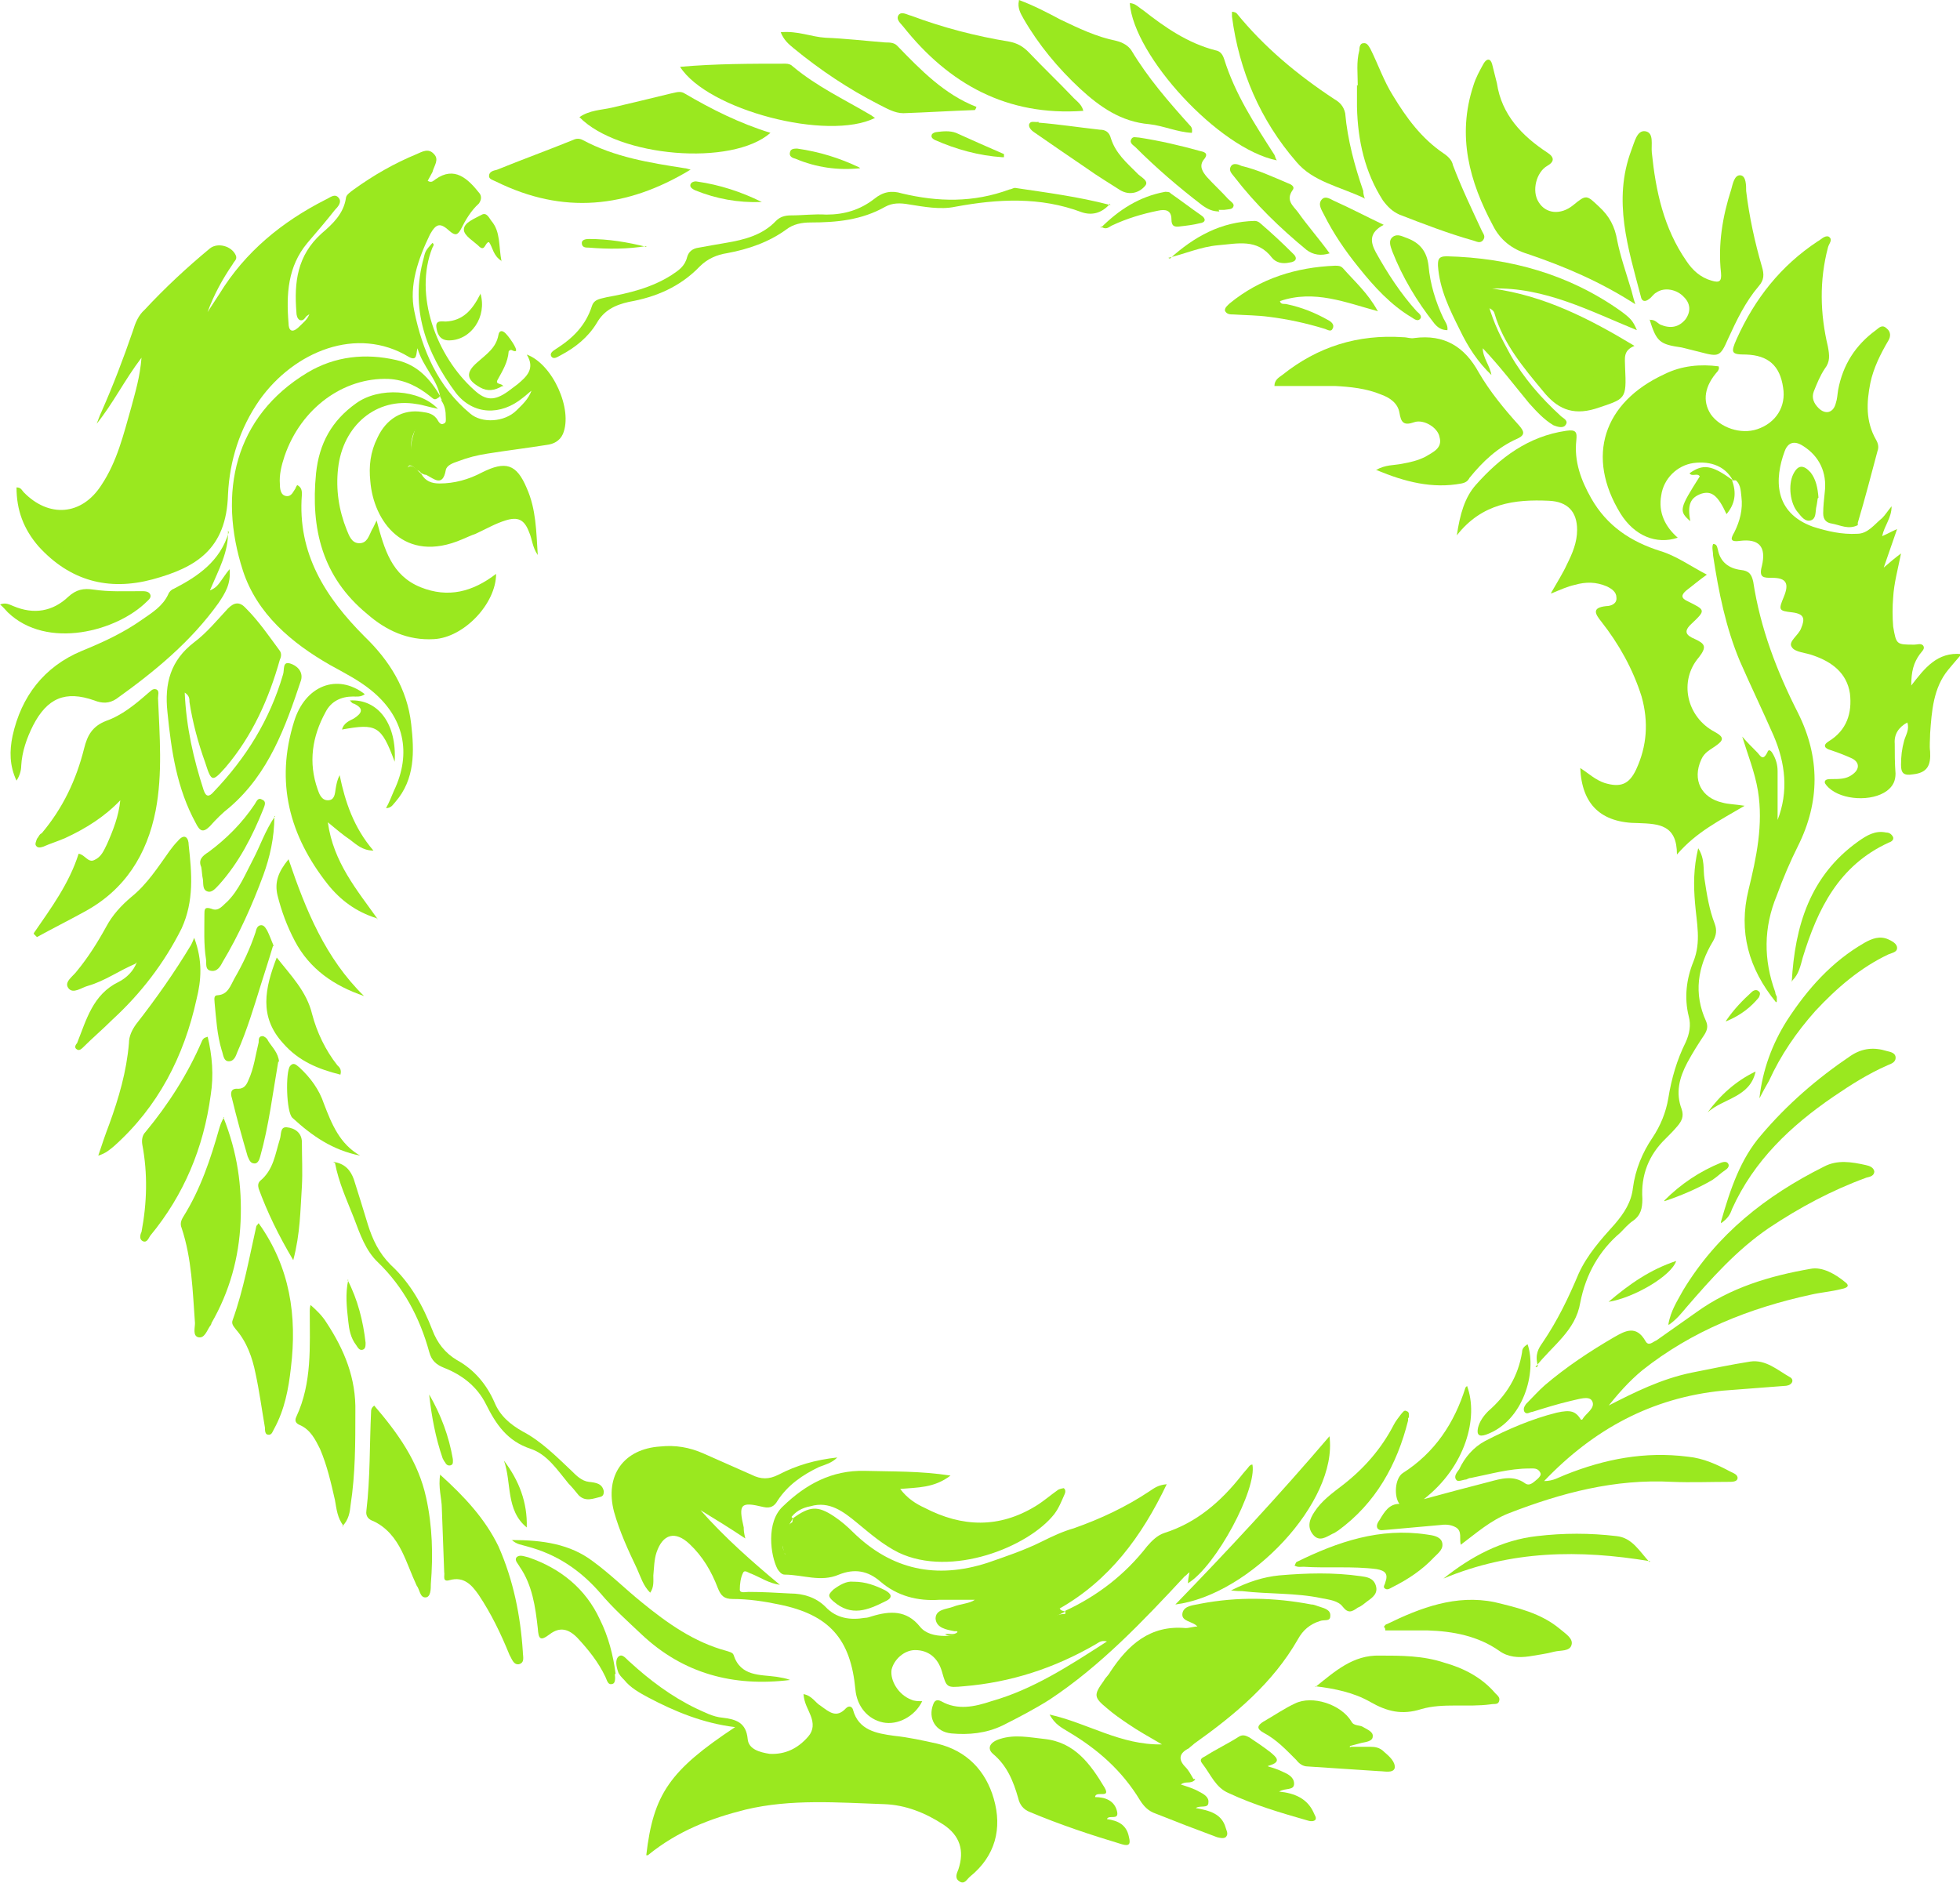 <?xml version="1.0" encoding="UTF-8"?>
<svg id="_Слой_1" data-name="Слой 1" xmlns="http://www.w3.org/2000/svg" viewBox="0 0 24.93 23.95">
  <defs>
    <style>
      .cls-1 {
        fill: #9ae81f;
        stroke-width: 0px;
      }
    </style>
  </defs>
  <path class="cls-1" d="m5.6,5.05c-.04-.23-.22-.38-.29-.62-.02.07,0,.17-.11.11-.66-.4-1.46-.07-1.9.55-.25.36-.38.77-.4,1.2-.02.7-.41.93-.96,1.08-.56.15-1.05.02-1.45-.42-.19-.22-.28-.46-.28-.75.06,0,.07.04.09.06.32.33.74.3.99-.09.2-.3.28-.64.38-.99.05-.19.11-.38.13-.63-.22.29-.36.58-.57.84.02-.05.04-.11.06-.15.15-.34.28-.68.4-1.03.03-.1.07-.2.15-.27.26-.28.54-.54.83-.78.1-.08.28-.03.33.09.02.05-.02.07-.04.11-.13.19-.24.39-.32.61.05-.08.1-.15.15-.23.33-.54.8-.92,1.35-1.2.05-.02.12-.09.17-.02.04.05-.01.11-.05.15-.11.14-.23.28-.35.42-.25.3-.27.65-.24,1.02,0,.09.04.13.12.06.06-.06.13-.11.15-.19.08-.11.12-.23.17-.35.04-.09,0-.19-.01-.29-.01-.19.11-.3.25-.38.1-.06.17,0,.16.11,0,.09-.04.17-.07.23.08-.15.09-.31.05-.49-.11.11-.22.2-.32.3-.06.06-.06.14-.06.22.01.23-.02.46-.15.65-.02.01-.04.03-.06.04-.02.02-.04.07-.09.05-.03-.02-.04-.06-.04-.1-.03-.38.01-.72.32-1,.14-.12.28-.25.31-.45,0-.04.06-.08.1-.11.25-.18.51-.33.8-.45.07-.03.15-.08.22,0,.07.07,0,.15-.02.23-.02.04-.04.07-.06.11.05.03.07,0,.1-.02.24-.17.41-.01.56.18.03.04.02.09-.01.13-.1.09-.17.21-.23.33-.04.07-.07.08-.14.02-.12-.11-.17-.1-.25.04-.15.31-.27.65-.2.98.1.49.3.96.71,1.3.15.13.44.11.59-.04.07-.07.15-.14.19-.25-.04.03-.07.06-.11.09-.28.23-.63.22-.85-.06-.38-.51-.59-1.08-.41-1.72.02-.09.03-.1.11-.19.03.02.01.04,0,.06-.24.6.05,1.38.53,1.81.15.14.26.14.43.02.04-.03.08-.06.12-.09.12-.1.23-.2.12-.38.33.12.59.7.46,1.01-.04.09-.12.13-.21.14-.25.04-.5.07-.75.11-.13.02-.25.05-.38.1-.06.02-.14.05-.15.11-.04.22-.15.11-.25.06-.02,0-.04-.01-.06-.02-.2-.18-.14-.39-.06-.62-.12.04-.17.12-.22.22-.06.12-.06.25-.05.38,0,.03.01.06.05.07.03,0,.05-.01.06-.04.07-.19.14-.07.22,0,.05.09.13.12.23.12.19,0,.37-.05.54-.14.3-.15.44-.11.57.2.12.27.12.55.14.85-.07-.1-.07-.2-.11-.29-.06-.16-.14-.2-.3-.15-.13.04-.25.11-.38.17-.06.02-.12.05-.17.07-.74.32-1.13-.23-1.17-.74-.02-.19,0-.37.09-.55.11-.24.32-.37.57-.33.07.01.15.02.2.11.01.02.04.06.07.04.04-.01.03-.05.03-.08,0-.08-.01-.15-.06-.22h.01Z"/>
  <path class="cls-1" d="m22.04,6.11c-.09-.17-.27-.25-.5-.22-.21.03-.38.2-.41.41-.04.22.05.4.21.54-.27.09-.55-.02-.73-.31-.44-.72-.22-1.41.56-1.77.22-.11.46-.13.69-.1.01.03,0,.04-.01.06-.17.19-.2.38-.09.55.12.17.38.26.59.19.24-.08.37-.29.33-.53-.04-.28-.19-.41-.47-.42-.19,0-.2-.02-.12-.2.23-.51.56-.93,1.03-1.24.04-.02.09-.08.14-.06.06.04,0,.09-.01.14-.11.42-.1.84,0,1.26.02.11.03.19-.04.28-.06.09-.1.19-.14.29-.03.08,0,.15.06.21.09.09.19.06.22-.06.02-.06.02-.11.03-.17.06-.32.22-.57.48-.76.04-.03.08-.08.14-.02.05.04.05.1.02.15-.1.17-.19.35-.23.54-.05.25-.06.49.07.72.03.05.04.1.02.15-.08.3-.16.61-.25.91,0,.01,0,.02,0,.03-.12.06-.22,0-.33-.02-.07-.01-.11-.05-.11-.13,0-.09.01-.17.02-.27.03-.25-.07-.46-.28-.59-.11-.07-.19-.04-.23.07-.13.35-.14.78.36.96.19.06.37.1.56.09.14,0,.22-.12.32-.2.04-.04.07-.09.12-.15,0,.15-.09.24-.12.38.07-.03.12-.06.19-.09-.06.17-.11.32-.17.49.08-.07.14-.12.22-.18-.04.2-.09.38-.1.56-.01.12-.01.25,0,.37.04.23.04.23.27.23.04,0,.08-.02.11.01.03.04-.01.07-.04.11-.08.11-.11.22-.11.4.17-.22.33-.43.64-.4-.07.08-.12.14-.17.2-.19.23-.21.53-.23.81,0,.08-.01.15,0,.23.01.17-.03.27-.22.29-.12.02-.15-.02-.15-.12,0-.11.01-.2.04-.31.02-.07.07-.14.04-.23-.11.06-.17.15-.16.27,0,.12,0,.25.01.38,0,.09-.03.16-.11.22-.19.14-.57.12-.74-.04-.02-.02-.05-.05-.05-.07,0-.04.05-.04.09-.04.09,0,.18,0,.25-.05.11-.07.11-.17-.01-.22-.09-.04-.17-.07-.26-.1-.07-.02-.1-.06-.02-.11.23-.14.3-.36.27-.61-.04-.26-.23-.4-.46-.48-.1-.04-.24-.04-.28-.11-.05-.07.09-.15.12-.24.05-.12.04-.18-.11-.2-.18-.02-.18-.03-.11-.2.07-.17.03-.24-.15-.24-.11,0-.17,0-.13-.15.06-.25-.04-.35-.28-.32-.14.02-.11-.04-.07-.11.07-.14.11-.29.09-.45-.01-.09-.01-.18-.1-.23h0l.03.02Z"/>
  <path class="cls-1" d="m13.55,20.49c.41-.19.76-.46,1.04-.82.06-.07.13-.14.22-.17.41-.13.72-.4.98-.73.03-.04.07-.08.1-.12.01-.01.02-.02.04-.02.06.31-.46,1.29-.82,1.51,0-.04.01-.09.02-.14-.03.02-.04.04-.06.05-.53.57-1.07,1.14-1.72,1.57-.19.12-.4.23-.6.33-.21.1-.43.12-.65.1-.2-.02-.3-.19-.23-.37.02-.06.06-.06.1-.04.21.12.43.07.64,0,.53-.15.99-.45,1.47-.76-.08-.02-.11.02-.15.04-.52.3-1.07.48-1.67.53-.22.02-.22.02-.28-.19-.05-.17-.17-.27-.34-.27-.14,0-.27.12-.3.25-.02.14.09.32.25.38.04.02.09.02.14.02-.09.19-.31.31-.5.27s-.33-.2-.35-.42c-.06-.64-.33-.95-.97-1.08-.19-.04-.39-.07-.59-.07-.11,0-.15-.04-.19-.14-.08-.21-.19-.4-.36-.56-.18-.17-.34-.13-.42.11-.03.09-.03.19-.04.29,0,.07.01.15-.04.22-.09-.09-.12-.2-.17-.31-.11-.23-.22-.47-.29-.72-.12-.46.12-.8.59-.83.19-.02.37.01.55.09.2.09.41.18.61.27.12.06.22.06.34,0,.23-.12.47-.19.75-.22-.07.07-.15.09-.23.12-.21.1-.4.23-.53.43-.04.07-.09.1-.18.08-.29-.07-.32-.04-.25.26,0,.03,0,.06.02.14-.21-.14-.39-.25-.57-.36.31.35.65.65,1.01.95-.14-.02-.24-.09-.36-.14-.04-.01-.09-.06-.11-.01-.03.06-.04.14-.04.21,0,.05.07.03.11.03.18,0,.35.01.53.02.17,0,.33.05.45.17.14.15.32.17.5.14.03,0,.06-.01.09-.02.23-.07.44-.08.61.13.07.09.19.12.32.12.44,0,.88-.06,1.3-.22.08-.03.15-.06.23-.06Z"/>
  <path class="cls-1" d="m20.44,17.89c.35-.18.69-.35,1.08-.43.25-.05.49-.1.74-.14.2-.03.35.11.51.2.02.01.04.04.02.07-.02.03-.06.04-.1.04-.26.02-.52.04-.78.06-.9.09-1.64.49-2.27,1.15.12,0,.19-.05.27-.08.5-.2,1.01-.3,1.56-.23.2.02.37.1.54.19.04.02.1.04.09.09-.01.04-.07.04-.11.04-.24,0-.48.01-.72,0-.73-.04-1.41.14-2.08.4-.23.09-.41.25-.61.4-.02-.08.02-.17-.06-.22-.07-.04-.14-.04-.21-.03-.22.02-.44.04-.67.06-.04,0-.09.02-.12-.02-.02-.04.01-.08.03-.11.06-.1.12-.2.25-.2-.07-.09-.06-.32.04-.39.41-.26.66-.64.8-1.09,0,0,.01-.01.02-.02.15.4-.02,1.03-.55,1.44.29-.08.56-.15.83-.22.15-.04.31-.09.46.02.06.04.11-.02.16-.06.02-.02.05-.05.03-.08-.03-.06-.09-.05-.14-.05-.25,0-.49.07-.74.12-.02,0-.04.01-.06.02-.04,0-.11.04-.13,0-.03-.04.01-.09.04-.13.07-.15.18-.28.33-.36.29-.15.59-.28.91-.36.18-.04.24-.02.31.09,0,0,.02,0,.02-.01.04-.07.17-.14.12-.23-.04-.07-.17-.02-.27,0-.17.04-.33.09-.49.14-.03,0-.07.04-.1,0-.02-.04,0-.07.02-.1.08-.08.16-.17.24-.24.27-.23.57-.43.88-.61.14-.08.28-.16.4.05.04.07.09.01.14-.01.17-.12.34-.24.51-.36.43-.31.93-.46,1.45-.55.15-.03.32.07.44.17.08.06-.01.08-.06.09-.12.03-.25.04-.38.07-.78.17-1.51.46-2.14.96-.17.14-.32.31-.46.49h0Z"/>
  <path class="cls-1" d="m10.09,19.31c.21-.15.31-.16.52-.02.09.06.17.13.24.2.49.48,1.06.6,1.71.39.23-.08.47-.16.69-.27.14-.07.27-.13.41-.17.34-.12.66-.27.96-.47.06-.04.11-.08.22-.09-.32.67-.73,1.22-1.36,1.58-.15.15-.36.19-.55.23-.25.06-.5.12-.76.06h-.03c-.1-.02-.23-.04-.24-.16,0-.12.14-.12.22-.15.1-.04.21-.04.28-.09-.14,0-.3,0-.45,0-.28.02-.54-.05-.75-.23-.16-.14-.33-.17-.53-.09-.23.1-.46,0-.69,0-.04,0-.07-.04-.09-.07-.09-.17-.15-.6.07-.8.29-.28.62-.46,1.04-.45.35.01.7,0,1.09.06-.21.16-.42.15-.64.17.09.12.2.19.31.24.48.25.95.26,1.41-.02.1-.06.19-.14.29-.21.02-.01.06-.02.07-.02.03.02.02.06.01.08-.04.09-.07.17-.13.25-.33.42-1.31.81-1.98.49-.2-.1-.36-.24-.53-.38-.17-.14-.35-.28-.59-.21-.11.02-.2.07-.26.16-.05.14-.14.28-.07.44,0,.02.02,0,0,0,0,0-.01,0-.01,0-.01-.15-.04-.3.11-.4v-.02Z"/>
  <path class="cls-1" d="m19.73,7.54c.08-.14.15-.25.2-.36.07-.14.13-.28.13-.44,0-.23-.12-.36-.36-.37-.43-.02-.85.03-1.17.44.04-.27.1-.48.24-.64.31-.35.67-.62,1.15-.69.13-.02.14.02.13.12-.03.27.06.51.19.74.2.35.5.55.88.67.2.06.38.19.59.3-.1.07-.18.14-.26.2-.07.06-.07.1.02.14.22.11.23.11.05.28-.11.1-.08.15.04.2.13.06.15.1.05.23-.26.3-.16.76.2.95.13.07.11.11.01.18-.07.05-.14.08-.18.17-.12.26,0,.49.27.55.07.02.15.02.28.04-.32.19-.61.33-.86.62,0-.38-.23-.39-.49-.4-.48,0-.72-.24-.74-.7.11.07.19.15.31.19.2.06.31.02.4-.17.14-.3.16-.61.07-.93-.11-.35-.29-.67-.51-.95-.08-.1-.13-.18.06-.2.06,0,.14-.03.13-.11,0-.07-.06-.11-.12-.14-.14-.06-.27-.06-.41-.02-.09.02-.18.06-.3.11h0Z"/>
  <path class="cls-1" d="m8.22,23.6c.09-.78.3-1.08,1.13-1.63-.41-.05-.77-.2-1.11-.38-.11-.06-.22-.12-.3-.22-.03-.03-.07-.07-.08-.11-.02-.06-.04-.15.01-.19.05-.04.1.04.14.07.25.23.53.44.84.59.11.05.22.11.34.12.17.02.3.06.32.27.01.13.15.17.28.19.2.01.36-.07.49-.22.07-.08.07-.17.03-.27-.03-.08-.08-.15-.09-.27.11.02.15.11.22.15.11.08.2.16.32.03.04-.04.08-.02.09.02.07.26.3.3.52.33.19.02.37.06.55.1.38.09.62.35.72.7.11.38.02.73-.3.99-.04.03-.07.11-.14.06-.06-.04-.03-.1-.01-.15.08-.24.02-.43-.19-.57-.23-.15-.48-.25-.75-.26-.59-.02-1.19-.07-1.77.07-.44.11-.86.27-1.24.58h-.02Z"/>
  <path class="cls-1" d="m5.59,5.05c-.06.04-.06.04-.12-.01-.15-.12-.32-.21-.53-.22-.57-.02-1.11.37-1.32.98-.04.12-.07.24-.06.36,0,.06.01.14.08.15s.09-.06.12-.1c0-.01.01-.02.02-.04.06.03.06.08.06.12-.06.75.3,1.31.8,1.81.31.3.54.66.59,1.11.04.35.05.7-.2.99-.03.03-.05.08-.12.08.04-.07.07-.15.1-.22.23-.48.13-.94-.29-1.28-.16-.13-.34-.22-.52-.32-.49-.28-.93-.65-1.11-1.2-.32-.99-.11-1.96.82-2.52.35-.21.74-.25,1.13-.16.27.06.43.24.56.46h-.01Z"/>
  <path class="cls-1" d="m15.2,22.64c-.06.06-.12.01-.18.06.09.03.16.05.23.09.06.03.13.07.12.14,0,.08-.11.03-.16.07.17.03.33.07.38.25.01.04.04.08,0,.12-.03.02-.07.01-.11,0-.27-.1-.53-.2-.78-.3-.09-.03-.15-.09-.2-.17-.23-.38-.54-.65-.91-.87-.08-.05-.17-.09-.24-.22.49.11.9.39,1.43.38-.17-.1-.3-.17-.43-.26-.09-.06-.19-.13-.27-.2-.17-.14-.17-.17-.04-.35.02-.04.06-.07.08-.11.23-.35.51-.6.96-.56.05,0,.1-.02.15-.02-.06-.07-.21-.06-.19-.17.02-.1.15-.1.23-.12.47-.09.94-.08,1.41.01.04,0,.07.02.11.03.06.02.14.04.13.12,0,.07-.08.04-.13.06-.13.04-.22.12-.28.23-.32.56-.8.96-1.32,1.33-.02.02-.05.04-.07.06-.12.06-.14.14-.04.24.04.04.07.1.1.15h.02Z"/>
  <path class="cls-1" d="m18.93,3.87c.07.25.17.44.28.64.17.3.39.55.64.78.03.03.11.06.06.12-.03.04-.1.02-.15,0-.12-.07-.22-.18-.31-.28-.19-.23-.38-.48-.59-.7,0,.12.09.22.11.34-.17-.16-.3-.36-.4-.57-.13-.26-.26-.52-.28-.82,0-.07,0-.12.11-.12.81.02,1.56.23,2.22.7.12.09.15.12.2.24-.59-.24-1.17-.55-1.84-.53.66.09,1.23.38,1.81.73-.15.06-.12.16-.12.27.02.42.01.4-.38.53-.3.09-.49-.01-.66-.22-.25-.3-.51-.61-.62-.99-.01-.04-.04-.06-.11-.09h.01Z"/>
  <path class="cls-1" d="m20.8,3.87c-.45-.29-.9-.48-1.37-.64-.2-.06-.35-.18-.44-.36-.3-.56-.46-1.14-.25-1.78.03-.1.08-.19.13-.28.04-.07.09-.07.11.01.02.08.04.16.06.24.06.4.32.67.64.88q.14.09,0,.17c-.14.08-.2.32-.11.46.09.15.28.17.44.04.17-.14.17-.13.33.02.13.12.2.25.23.43.04.2.11.4.17.6.02.06.03.12.06.21Z"/>
  <path class="cls-1" d="m22.59,12.75c-.35-.43-.48-.9-.35-1.43.1-.41.19-.83.12-1.26-.04-.24-.13-.46-.2-.69.06.07.12.13.19.2.04.04.07.12.13,0,.02-.06.06,0,.07.02.04.07.06.14.06.22,0,.2,0,.41,0,.62.14-.36.1-.72-.05-1.07-.14-.32-.29-.63-.43-.95-.18-.43-.27-.88-.34-1.34,0-.05-.02-.11,0-.15.05,0,.05.04.06.07.03.16.14.24.29.26.11.01.14.06.16.15.09.59.3,1.14.57,1.67.28.56.28,1.13,0,1.69-.1.2-.19.41-.27.63-.17.41-.17.82-.02,1.23,0,.02.01.04.02.06v.06h0Z"/>
  <path class="cls-1" d="m17.5,5.98c.12-.07.23-.06.33-.08.11-.02.2-.04.3-.09.1-.06.22-.11.18-.25-.02-.12-.2-.23-.32-.19-.14.05-.17,0-.19-.12-.02-.12-.12-.19-.23-.23-.19-.08-.4-.1-.59-.11-.25,0-.51,0-.77,0,0-.08.06-.11.1-.14.45-.36.96-.52,1.54-.48.05,0,.09.02.14.01.38-.05.64.11.82.44.14.24.32.46.51.67.06.07.09.12-.02.17-.25.11-.44.29-.61.5-.02.04-.05.06-.1.07-.37.07-.72-.02-1.08-.17h0Z"/>
  <path class="cls-1" d="m.43,11.87c.22-.32.45-.63.57-1.01.08.01.12.12.2.08.09-.04.12-.12.16-.2.08-.18.15-.36.17-.56-.2.21-.44.36-.7.48-.09.04-.19.07-.28.11-.03.01-.07.02-.09-.01-.02-.02,0-.06.01-.09.02-.02.03-.06.06-.07.27-.32.44-.68.54-1.08.04-.16.1-.28.28-.35.2-.07.37-.21.53-.35.03-.02.06-.07.11-.05.04.02.02.07.02.11.02.48.06.96-.03,1.43-.11.56-.39,1.01-.91,1.29-.2.11-.4.21-.6.32-.01-.01-.02-.02-.04-.04Z"/>
  <path class="cls-1" d="m20.98,4.07c.07-.01.1.04.14.06.12.05.23.04.32-.07.07-.1.06-.2-.02-.28-.09-.1-.25-.13-.35-.06-.04.02-.06.06-.09.08-.06.05-.1.03-.11-.03-.16-.61-.36-1.22-.12-1.86.04-.1.07-.26.18-.24s.07.17.08.27c.05.49.15.96.44,1.38.08.12.18.21.32.25.1.03.13.01.12-.1-.04-.36.02-.72.13-1.06.02-.07.04-.19.12-.18.07.01.07.13.07.2.04.33.11.65.2.96.03.1.03.17-.04.25-.17.2-.28.43-.39.67-.1.23-.12.23-.35.17-.08-.02-.16-.04-.24-.06-.28-.04-.32-.07-.41-.36h0Z"/>
  <path class="cls-1" d="m4.79,6.62c.1.37.19.7.56.85.35.14.66.06.96-.17,0,.38-.41.81-.79.83-.33.02-.61-.11-.85-.32-.57-.47-.72-1.08-.65-1.79.04-.38.2-.67.51-.89.29-.21.8-.18,1.04.07-.11-.02-.19-.05-.27-.06-.51-.09-.94.27-1,.82-.03.27.01.53.11.78.03.07.06.17.16.17.1,0,.12-.09.16-.17.02-.03.03-.06.07-.14h0Z"/>
  <path class="cls-1" d="m2.35,8.82c.02.43.11.83.24,1.23.03.09.07.09.13.02.41-.43.71-.91.88-1.49.02-.06-.01-.17.09-.14.07.02.17.09.14.21-.2.6-.41,1.19-.91,1.62-.09.07-.17.15-.25.24-.09.09-.13.06-.18-.04-.24-.44-.31-.91-.36-1.41-.04-.37.04-.66.34-.89.16-.12.29-.28.43-.43.08-.08.15-.09.23,0,.16.16.29.35.43.54.02.03.02.07,0,.11-.14.5-.35.97-.69,1.37-.17.19-.18.19-.26-.06-.09-.25-.16-.51-.2-.77,0-.04,0-.08-.06-.12h0Z"/>
  <path class="cls-1" d="m2.9,6.75c.01.27-.12.5-.23.76.08-.03.11-.08.14-.12.03-.04.06-.09.11-.15.02.19-.06.31-.14.43-.35.49-.81.87-1.3,1.22-.09.06-.18.06-.28.02-.37-.13-.6-.03-.78.32-.08.16-.14.33-.15.51,0,.06-.02.13-.06.19-.09-.19-.09-.38-.05-.57.11-.5.4-.88.88-1.08.27-.11.53-.23.77-.4.13-.09.26-.17.33-.32.01-.03.04-.06.07-.07.31-.16.59-.35.7-.72h0Z"/>
  <path class="cls-1" d="m17.27,1.09c0-.15-.02-.3.02-.45,0-.04.01-.09.05-.09.05-.01.07.04.09.07.1.2.17.41.29.6.17.28.36.54.64.73.06.04.11.09.12.15.11.29.24.56.37.84.02.04.05.07.01.12-.04.04-.08.01-.12,0-.32-.09-.63-.21-.94-.33-.09-.04-.15-.1-.21-.18-.23-.36-.32-.76-.33-1.19v-.28h0Z"/>
  <path class="cls-1" d="m1.72,12.26c-.21.09-.39.22-.6.28-.08.02-.19.11-.25.03-.06-.08.06-.15.11-.22.14-.17.26-.36.37-.56.08-.15.19-.27.32-.38.2-.16.34-.38.49-.59.03-.04.06-.08.1-.12.09-.11.14-.04.14.05.04.36.07.71-.09,1.06-.22.44-.52.83-.88,1.16-.12.12-.25.23-.37.35-.02.02-.05.05-.08.03-.04-.02-.02-.06,0-.08.12-.3.2-.62.53-.78.1-.05.19-.14.23-.25h0Z"/>
  <path class="cls-1" d="m17.35,2.52c-.32-.15-.65-.21-.86-.46-.46-.53-.73-1.16-.82-1.85v-.06s.04,0,.06.02c.35.43.77.78,1.24,1.09.07.04.12.09.14.18.03.34.12.67.23.99,0,.02,0,.04.02.1h0Z"/>
  <path class="cls-1" d="m12.96,0c.19.07.36.16.53.25.23.11.46.22.71.27.08.02.15.06.19.12.21.35.47.65.74.95.02.02.04.04.03.1-.19-.01-.36-.09-.54-.11-.36-.03-.63-.22-.88-.45-.28-.26-.53-.56-.72-.89-.04-.07-.08-.14-.06-.23h0Z"/>
  <path class="cls-1" d="m4.79,11.68c-.26-.08-.46-.23-.62-.43-.49-.62-.67-1.3-.43-2.07.14-.46.55-.62.9-.35-.05.04-.11.03-.15.03-.15,0-.28.06-.35.2-.17.31-.22.64-.1.98.02.06.05.14.13.14.09,0,.09-.09.1-.15.01-.06.02-.11.05-.17.07.34.18.67.43.96-.14,0-.22-.08-.3-.14-.09-.06-.17-.13-.28-.22.07.51.37.86.64,1.24h0Z"/>
  <path class="cls-1" d="m13.93,22.86c.12,0,.25.04.28.19.02.11-.11.03-.13.09.14.02.25.07.28.23.02.08.01.12-.09.09-.4-.12-.79-.25-1.17-.41-.08-.03-.13-.09-.15-.18-.06-.21-.14-.41-.32-.56-.08-.07-.04-.15.09-.19.19-.06.37-.02.56,0,.39.04.59.32.77.62.08.14-.1.04-.12.11h0Z"/>
  <path class="cls-1" d="m2.84,14.21c.18.45.24.88.22,1.33-.02.46-.14.89-.37,1.29,0,.01-.01.03-.02.04-.04.06-.07.16-.15.14-.07-.02-.04-.12-.04-.18-.03-.41-.04-.82-.17-1.21-.02-.05-.01-.09.02-.14.22-.35.35-.74.46-1.13.01-.03.02-.07.06-.14Z"/>
  <path class="cls-1" d="m1.25,14.7c.05-.15.09-.27.14-.4.12-.33.22-.67.25-1.03,0-.09.04-.17.09-.24.25-.32.49-.66.7-1.01.01-.02.02-.04.04-.09.11.29.09.54.03.78-.16.73-.49,1.37-1.05,1.87-.05.04-.1.09-.2.12h0Z"/>
  <path class="cls-1" d="m13.78,1.41c-.97.07-1.71-.34-2.29-1.07-.03-.04-.1-.09-.06-.15.04-.05.11,0,.16.01.4.15.82.26,1.25.33.1.02.17.06.24.13.19.2.39.39.58.59.04.04.11.09.12.17h0Z"/>
  <path class="cls-1" d="m8.78,2.16c-.81.49-1.62.57-2.47.15-.04-.02-.09-.03-.09-.07,0-.06.06-.07.1-.08.32-.13.65-.25.97-.38.04-.02.08-.02.12,0,.41.22.85.29,1.3.36.02,0,.04.01.08.02h0Z"/>
  <path class="cls-1" d="m9.93.41c.22-.02.39.06.57.07.25.01.51.04.76.06.05,0,.11,0,.15.04.3.31.6.62,1.01.78-.01.03-.02.04-.02.04-.3.01-.61.03-.91.04-.11,0-.21-.06-.31-.11-.39-.2-.75-.44-1.09-.72-.06-.05-.12-.1-.16-.2Z"/>
  <path class="cls-1" d="m3.29,15.56c.4.56.49,1.18.41,1.84-.03.27-.08.53-.21.77-.02.03-.03.09-.08.08-.04,0-.04-.06-.04-.09-.04-.23-.07-.46-.12-.69-.04-.2-.11-.4-.25-.56-.03-.04-.06-.07-.04-.12.14-.39.21-.79.3-1.19,0-.01.02-.02.02-.03h0Z"/>
  <path class="cls-1" d="m4.37,19.41c-.08-.1-.09-.22-.11-.33-.05-.22-.1-.44-.19-.65-.06-.12-.12-.24-.25-.3-.05-.02-.08-.05-.05-.11.2-.43.17-.89.17-1.35,0-.01,0-.03.01-.07.08.07.15.14.2.22.23.35.38.71.37,1.14,0,.4,0,.79-.06,1.18-.01.09-.02.19-.11.28h0Z"/>
  <path class="cls-1" d="m16.24,2.04c-.74-.15-1.82-1.33-1.87-2,.07,0,.12.06.17.09.28.22.57.42.92.51.06.01.09.05.11.11.14.45.39.83.64,1.22.01.02.01.04.03.07Z"/>
  <path class="cls-1" d="m2.64,13.18c.06.25.08.5.04.75-.09.67-.34,1.27-.77,1.79-.02.03-.04.09-.09.07-.05-.02-.04-.08-.02-.12.07-.37.08-.74.01-1.11-.01-.06,0-.12.04-.16.29-.35.54-.74.72-1.16.01-.02.02-.04.07-.05Z"/>
  <path class="cls-1" d="m9.8,1.69c-.49.43-1.93.31-2.43-.2.13-.09.28-.09.41-.12.25-.06.51-.12.75-.18.06-.01.12-.04.18,0,.34.2.7.38,1.09.5Z"/>
  <path class="cls-1" d="m8.65.85c.46-.04.9-.04,1.34-.04.04,0,.07.01.1.04.3.25.64.41.98.61.02.01.04.03.06.04-.6.3-2.13-.1-2.48-.65h0Z"/>
  <path class="cls-1" d="m19.56,17.37c-.04-.14.01-.22.06-.29.19-.28.33-.57.46-.88.11-.24.28-.43.46-.63.12-.14.21-.28.23-.46.03-.23.12-.45.25-.64.1-.15.17-.32.2-.5.04-.25.11-.49.22-.71.05-.11.07-.22.04-.33-.06-.24-.03-.48.06-.7.1-.25.04-.49.02-.74-.02-.23-.02-.45.04-.7.09.14.06.27.08.39.03.2.06.39.13.57.03.08.02.15-.02.22-.2.33-.25.67-.09,1.02.03.07.01.12-.02.17-.08.12-.15.23-.22.36-.1.19-.15.38-.07.59.03.09,0,.15-.05.21-.05.06-.1.11-.15.16-.22.21-.32.47-.3.77,0,.12-.02.21-.12.28-.06.04-.11.1-.16.15-.27.23-.44.53-.51.89-.06.36-.35.54-.57.82h.02Z"/>
  <path class="cls-1" d="m16.73,21.46c.25-.2.48-.41.82-.4.27,0,.55,0,.82.09.25.07.48.19.65.39.02.02.06.05.05.09-.01.06-.06.04-.11.05-.3.04-.6-.02-.88.06-.25.08-.44.03-.65-.09-.21-.12-.45-.17-.7-.2Z"/>
  <path class="cls-1" d="m4.76,17.88c.3.35.56.71.66,1.17.08.36.09.73.06,1.1,0,.06,0,.17-.07.17-.07,0-.07-.1-.11-.15-.07-.15-.12-.3-.19-.44-.08-.16-.19-.3-.36-.38-.06-.02-.1-.06-.09-.13.05-.42.04-.84.06-1.26,0-.02,0-.05.04-.08h0Z"/>
  <path class="cls-1" d="m14.12,2.59c-.11.13-.24.15-.36.11-.53-.2-1.07-.17-1.61-.07-.19.04-.4,0-.59-.03-.11-.02-.21-.02-.3.03-.3.17-.62.2-.95.2-.11,0-.22.02-.31.09-.22.16-.48.25-.75.3-.13.02-.25.07-.35.17-.25.26-.56.39-.9.45-.18.04-.32.11-.41.27-.11.18-.27.31-.46.41-.04.02-.09.06-.12.01-.02-.04.03-.07.06-.09.22-.14.38-.3.46-.55.03-.09.12-.09.19-.11.28-.05.57-.12.82-.28.09-.06.17-.11.2-.23.02-.07.07-.11.15-.12.11-.02.22-.04.34-.06.24-.04.47-.1.64-.28.05-.05.11-.07.19-.07.15,0,.3-.02.45-.01.23,0,.43-.06.61-.2.11-.09.22-.11.35-.07.46.11.91.12,1.37-.05.02,0,.05-.02.07-.02.4.06.8.11,1.22.22h-.01Z"/>
  <path class="cls-1" d="m5.6,18.76c.31.28.57.56.74.91.19.43.28.88.31,1.34,0,.06.03.14-.05.16-.07.01-.09-.07-.12-.12-.11-.27-.23-.52-.39-.76-.09-.13-.19-.24-.37-.19-.1.03-.06-.06-.07-.1-.01-.27-.02-.54-.03-.81,0-.13-.05-.27-.02-.44h0Z"/>
  <path class="cls-1" d="m17.6,20.7s.02-.04.04-.04c.43-.21.88-.38,1.37-.28.29.07.59.14.83.34.07.06.17.12.15.2-.02.09-.14.07-.22.09-.11.03-.21.04-.32.06-.14.02-.27.01-.38-.07-.27-.19-.59-.25-.91-.26h-.54s0-.03-.01-.04Z"/>
  <path class="cls-1" d="m6.51,19.59c.39,0,.74.05,1.03.27.22.16.41.35.62.52.33.27.67.51,1.08.62.03.01.08.02.09.05.09.28.34.25.55.28.06.01.12.02.17.04-.72.09-1.36-.08-1.89-.58-.18-.17-.36-.33-.52-.52-.26-.3-.56-.5-.94-.6-.06-.02-.13-.02-.2-.09h0Z"/>
  <path class="cls-1" d="m17.18,22.22h.25c.06,0,.12.01.17.06.07.06.15.13.14.21-.02.07-.13.04-.2.04-.3-.02-.61-.04-.91-.06-.06,0-.11-.04-.14-.08-.13-.13-.25-.26-.42-.35-.09-.05-.08-.09,0-.14.14-.08.27-.17.4-.23.22-.11.59.01.72.23.03.06.11.04.15.07.05.03.13.06.12.12,0,.06-.09.07-.14.08l-.15.04v.02h0Z"/>
  <path class="cls-1" d="m14.95,20.41c.67-.69,1.32-1.39,1.96-2.14.11.83-1.01,2.02-1.96,2.14Z"/>
  <path class="cls-1" d="m21.22,16.85c.03-.18.12-.31.19-.44.43-.71,1.05-1.2,1.79-1.57.17-.09.35-.06.53-.02.05.01.1.03.11.08,0,.06-.06.07-.1.08-.44.16-.85.38-1.24.64-.41.28-.73.64-1.05,1.01-.06.07-.12.15-.22.22h0Z"/>
  <path class="cls-1" d="m4.24,14.78c.15.02.22.11.26.22.06.19.12.38.18.58.06.19.14.36.29.51.25.23.41.52.53.83.06.16.16.29.31.38.22.12.38.31.48.54.07.17.2.28.36.37.23.12.43.32.62.5.06.06.13.13.22.14.09.01.17.02.19.12,0,.04-.01.06-.04.07-.09.02-.19.07-.28-.02-.04-.05-.09-.11-.13-.15-.14-.17-.27-.37-.48-.44-.3-.1-.44-.31-.57-.57-.11-.22-.3-.37-.53-.46-.1-.04-.16-.09-.19-.2-.12-.44-.33-.83-.65-1.14-.16-.15-.23-.36-.31-.57-.09-.23-.19-.44-.24-.7h-.01Z"/>
  <path class="cls-1" d="m16.13,22.47c.07.02.13.04.19.07.07.03.14.07.14.15,0,.09-.11.05-.19.1.2.02.36.09.44.27.01.03.04.06.02.09-.02.02-.06.02-.09.01-.35-.1-.69-.2-1.01-.35-.17-.07-.23-.24-.34-.38-.04-.05,0-.07.04-.09.14-.09.29-.16.43-.25.05-.03.09-.01.13.01.09.06.18.12.27.19.07.06.15.12-.02.17h-.01Z"/>
  <path class="cls-1" d="m7.82,21.3s.02.11-.03.12c-.06.02-.07-.05-.09-.09-.09-.19-.22-.35-.36-.5-.11-.11-.22-.14-.35-.04-.12.09-.14.06-.15-.08-.03-.27-.07-.55-.23-.78-.02-.04-.07-.08-.04-.12.04-.04.1-.01.15,0,.41.14.73.4.91.79.11.22.17.46.2.69h0Z"/>
  <path class="cls-1" d="m17.53,3.96c-.41-.11-.81-.28-1.25-.13.01.05.06.03.09.04.19.04.36.11.52.2.04.02.09.06.06.11-.02.05-.07.01-.11,0-.23-.07-.46-.12-.7-.15-.15-.02-.3-.02-.45-.03-.04,0-.09,0-.11-.05,0-.04.03-.06.06-.09.39-.32.85-.46,1.34-.48.04,0,.07,0,.1.03.15.17.32.32.44.54h0Z"/>
  <path class="cls-1" d="m16.47,19.91s.01-.03.02-.04c.53-.26,1.06-.44,1.66-.35.07.01.16.02.19.09.03.09-.04.14-.1.2-.15.16-.33.28-.53.38-.02.01-.06.04-.09.02-.04-.02,0-.06,0-.08.04-.11,0-.15-.11-.17-.31-.04-.62-.01-.93-.03-.04,0-.08.01-.12-.02h0Z"/>
  <path class="cls-1" d="m21.89,15.54c.12-.42.25-.8.51-1.1.33-.39.71-.72,1.14-1.01.15-.1.3-.11.46-.06.04.01.1.02.11.07.01.07-.05.09-.1.11-.25.11-.47.25-.69.4-.54.37-1.01.81-1.29,1.43-.02.06-.05.12-.14.18h0Z"/>
  <path class="cls-1" d="m0,7.69c.07-.03.12,0,.17.02.26.11.5.07.7-.12.1-.09.19-.11.32-.09.2.03.4.02.61.02.04,0,.09,0,.11.04s-.02.07-.04.09c-.38.38-1.27.62-1.77.14-.03-.03-.06-.07-.11-.11h0Z"/>
  <path class="cls-1" d="m3.52,12.18c.18.23.38.43.45.72.06.23.17.46.32.65.02.02.06.05.04.12-.28-.07-.53-.17-.73-.4-.31-.34-.23-.7-.08-1.09h0Z"/>
  <path class="cls-1" d="m17.91,18.04v.03c-.14.56-.41,1.05-.89,1.4-.02.01-.04.03-.07.04-.08.04-.17.11-.25.01s-.04-.2.02-.29c.09-.14.23-.24.36-.34.27-.21.49-.46.65-.77.02-.04.06-.09.09-.13.02-.02.04-.06.07-.04.04.01.03.05.03.08h0Z"/>
  <path class="cls-1" d="m13.21,1.56c.25.02.51.06.78.09.07,0,.12.03.14.11.06.19.2.31.33.44.04.05.17.1.1.17-.07.08-.19.12-.31.05-.14-.09-.29-.18-.43-.28-.22-.15-.44-.3-.67-.46-.03-.02-.07-.06-.06-.1.02-.05.07-.02.12-.03Z"/>
  <path class="cls-1" d="m20.99,19.86c-.9-.15-1.77-.14-2.63.22.35-.28.74-.49,1.19-.54.34-.04.67-.04,1.01,0,.2.02.29.19.42.33h0Z"/>
  <path class="cls-1" d="m3.73,16.03c-.19-.32-.33-.61-.44-.91-.01-.04-.01-.07.02-.1.17-.14.19-.34.25-.53.02-.06,0-.16.09-.15.1.01.19.07.19.19,0,.19.01.38,0,.56-.02.3-.02.6-.11.94h0Z"/>
  <path class="cls-1" d="m3.47,12.04c-.05.17-.1.32-.15.48-.09.29-.18.59-.3.86-.02.05-.04.12-.11.12-.07,0-.07-.09-.09-.14-.06-.2-.07-.4-.09-.6,0-.04-.02-.1.04-.1.13-.01.16-.12.21-.21.11-.19.2-.38.27-.59.01-.04.02-.08.06-.09.05-.01.07.04.09.07.03.06.05.12.08.19h0Z"/>
  <path class="cls-1" d="m3.49,10.38c0,.28-.06.53-.14.75-.14.38-.31.76-.52,1.11-.03.06-.07.12-.14.11-.09-.01-.06-.1-.07-.15-.03-.19-.02-.38-.02-.57,0-.06,0-.1.09-.07.09.04.14-.04.2-.09.15-.15.23-.35.33-.54.09-.17.15-.36.28-.55h0Z"/>
  <path class="cls-1" d="m22.38,13.96c.04-.35.16-.68.35-.98.26-.4.57-.75.99-.99.09-.05.19-.09.3-.04.04.02.11.05.11.11,0,.05-.06.06-.11.08-.36.17-.66.43-.93.72-.24.27-.44.56-.59.89-.04.07-.08.14-.12.22Z"/>
  <path class="cls-1" d="m17.6,2.86c-.19.1-.17.22-.1.35.15.27.32.53.52.75.02.02.08.06.04.1-.03.03-.07,0-.1-.02-.27-.16-.48-.39-.68-.64-.17-.21-.32-.43-.44-.67-.03-.06-.08-.13-.03-.19s.12,0,.17.02c.2.09.39.19.62.3Z"/>
  <path class="cls-1" d="m3.54,13.5c-.07.4-.12.82-.23,1.21-.01.04-.03.09-.07.09-.06,0-.07-.05-.09-.09-.07-.24-.14-.49-.2-.74-.02-.06-.02-.13.08-.12.08,0,.11-.06.13-.11.07-.15.09-.32.13-.48,0-.04,0-.08.05-.08.02,0,.06.03.07.06.05.08.13.15.14.27h0Z"/>
  <path class="cls-1" d="m15.66,20.23c.22-.11.41-.17.61-.19.35-.03.69-.04,1.04.01.07.01.16.02.19.12.03.1-.04.15-.11.2-.04.03-.07.06-.12.08-.07.05-.12.08-.19-.01-.06-.08-.17-.09-.27-.11-.33-.07-.67-.05-1.01-.09-.03,0-.07,0-.15-.01h0Z"/>
  <path class="cls-1" d="m4.63,12.67c-.38-.13-.69-.34-.88-.7-.1-.19-.17-.38-.22-.58-.04-.17.01-.3.14-.46.22.65.47,1.26.96,1.74Z"/>
  <path class="cls-1" d="m16.92,3.22c-.12.04-.22.02-.3-.04-.34-.28-.65-.58-.92-.93-.03-.04-.08-.08-.04-.14.03-.04.09-.02.13,0,.21.05.4.14.59.22.03.01.1.04.06.09-.09.13.01.2.07.28.12.17.27.34.4.52h0Z"/>
  <path class="cls-1" d="m15.51,2.69c-.09,0-.15-.03-.22-.08-.3-.23-.58-.47-.85-.74-.02-.02-.08-.05-.05-.1.02-.04.06-.02.1-.02.26.04.52.1.77.17.04.01.12.02.06.1-.08.09-.02.17.03.23.09.1.19.19.27.28.03.03.08.06.07.09-.01.05-.07.04-.12.05-.02,0-.05,0-.07,0Z"/>
  <path class="cls-1" d="m22.79,12.49c.04-.71.23-1.35.85-1.79.1-.07.21-.14.35-.11.04,0,.07.02.09.06.01.04-.03.06-.06.07-.63.29-.9.84-1.09,1.46-.03.11-.05.21-.13.29h0Z"/>
  <path class="cls-1" d="m4.58,14.7c-.35-.07-.61-.25-.86-.48-.08-.07-.09-.59-.03-.66.05-.06.09,0,.12.02.14.13.25.28.31.46.1.26.2.51.46.66h0Z"/>
  <path class="cls-1" d="m14.88,3.29c.31-.28.65-.47,1.08-.48.02,0,.05.01.07.03.14.12.28.25.41.38.07.06.05.11-.04.12-.09.02-.17,0-.22-.06-.19-.25-.44-.18-.69-.16-.22.02-.42.11-.63.16h0Z"/>
  <path class="cls-1" d="m18.41,4.2c-.08,0-.13-.04-.17-.09-.22-.28-.4-.58-.53-.91-.02-.06-.06-.14.01-.19.06-.04.12,0,.18.02.16.06.25.17.27.35.02.23.09.46.19.67.02.04.06.09.05.15h0Z"/>
  <path class="cls-1" d="m2.56,11.03c-.04-.09.01-.14.09-.19.23-.17.43-.37.59-.61.02-.03.04-.09.09-.06.06.02.04.07.02.12-.14.35-.31.68-.56.96-.04.04-.09.11-.15.09-.07-.02-.05-.11-.06-.16-.01-.04-.01-.09-.02-.15h0Z"/>
  <path class="cls-1" d="m14,2.9c.23-.23.49-.4.82-.46.02,0,.06,0,.07.02.13.09.26.19.39.28.06.04.06.09-.02.1-.08.02-.16.03-.25.04-.07.01-.11,0-.11-.09,0-.12-.08-.13-.17-.11-.2.04-.4.1-.59.19-.04.02-.07.06-.14.01h0Z"/>
  <path class="cls-1" d="m19.43,17.1c.12.35-.05.98-.53,1.15-.09.03-.12,0-.1-.09.02-.08.07-.15.13-.21.23-.2.38-.44.43-.75,0-.04.02-.07.07-.1Z"/>
  <path class="cls-1" d="m6.39,4.91c-.1.06-.19.07-.28.02-.18-.1-.19-.19-.04-.32.11-.1.24-.18.27-.35.01-.06.05-.06.09-.02.04.04.08.1.11.15.02.04.06.11-.04.06,0,0-.03.01-.03.02-.01.14-.08.25-.14.36-.04.07.07.04.07.09h0Z"/>
  <path class="cls-1" d="m22.03,6.11c.06.16.04.3-.07.43-.11-.24-.19-.3-.32-.26-.14.05-.18.14-.14.35-.15-.13-.14-.16.12-.57-.03-.05-.1.01-.13-.04.17-.12.28-.11.55.09h0Z"/>
  <path class="cls-1" d="m10.86,20.12c.15,0,.28.05.4.11.07.04.11.09,0,.14-.22.11-.43.2-.66,0-.08-.07-.06-.09,0-.15.08-.06.17-.11.25-.1h0Z"/>
  <path class="cls-1" d="m23.12,6.34s-.01.08-.02.12c-.01.06,0,.14-.07.16-.07.02-.12-.05-.16-.1-.1-.11-.13-.35-.06-.49.06-.12.13-.12.22-.02.07.09.09.2.1.32h0Z"/>
  <path class="cls-1" d="m5.02,9.69c-.17-.46-.23-.49-.67-.41.02-.08.09-.11.15-.14.11-.07.13-.13,0-.19-.02,0-.03-.02-.05-.04.36-.02.6.3.57.78h0Z"/>
  <path class="cls-1" d="m6.11,3.73c.09.3-.12.6-.4.6-.12,0-.15-.09-.16-.17-.01-.09.07-.07.12-.07.22-.01.34-.15.44-.35Z"/>
  <path class="cls-1" d="m6.38,3.32c-.11-.07-.11-.17-.16-.24-.05,0-.05.12-.12.06-.07-.07-.2-.14-.2-.22,0-.09.14-.14.23-.19.06-.03.09.04.12.08.12.14.09.32.13.52Z"/>
  <path class="cls-1" d="m4.42,16.28c.13.25.2.53.23.8,0,.04,0,.08-.04.09-.04.01-.06-.03-.08-.06-.07-.09-.09-.2-.1-.3-.02-.18-.04-.35,0-.53h0Z"/>
  <path class="cls-1" d="m12.75,2c-.3-.02-.59-.1-.86-.22-.02-.01-.05-.03-.04-.06,0-.02.04-.04.06-.04.08-.01.17-.02.25.01.2.09.4.18.61.27,0,.01,0,.02,0,.04Z"/>
  <path class="cls-1" d="m10.94,2.14c-.28.03-.56-.01-.82-.12-.04-.01-.09-.03-.07-.09.01-.04.06-.04.09-.04.28.04.54.12.79.24Z"/>
  <path class="cls-1" d="m5.46,17.74c.15.26.25.53.3.82,0,.03.01.07-.03.08-.04.01-.06-.02-.07-.04-.01-.01-.02-.03-.03-.05-.09-.26-.14-.53-.17-.8h0Z"/>
  <path class="cls-1" d="m21.32,16.04c-.06.19-.54.47-.86.52.27-.23.53-.41.86-.52Z"/>
  <path class="cls-1" d="m21.17,15.27c.21-.21.45-.37.72-.48.03-.01.07-.02.09.01.02.03,0,.06-.03.08-.06.04-.11.09-.17.13-.19.11-.4.2-.61.27h0Z"/>
  <path class="cls-1" d="m9.68,2.57c-.29.01-.57-.04-.84-.15-.02-.01-.06-.03-.06-.06,0-.04.05-.06.09-.05.28.04.56.13.82.26h0Z"/>
  <path class="cls-1" d="m6.41,18.58c.19.25.3.53.29.85-.27-.22-.19-.57-.29-.85Z"/>
  <path class="cls-1" d="m21.72,14.15c.16-.22.36-.4.61-.52-.07.33-.41.34-.61.52Z"/>
  <path class="cls-1" d="m12.17,20.75c.46.01.9-.09,1.31-.29.01.03.04.03.07.04-.46.24-.95.33-1.46.31-.02,0-.05-.01-.07-.02.05-.02.11.02.16-.03Z"/>
  <path class="cls-1" d="m8.22,3.13c-.24.04-.48.04-.73.02-.04,0-.09,0-.09-.06,0-.04.05-.05.09-.05.25,0,.49.04.73.1h0Z"/>
  <path class="cls-1" d="m21.95,12.99c.11-.16.22-.27.33-.37.02-.02.06-.04.09-.01.03.02.01.06,0,.08-.1.12-.22.22-.41.3h0Z"/>
  <path class="cls-1" d="m10.09,19.31c-.11.15-.11.33-.06.54-.13-.23-.12-.41.02-.57l.04.04Z"/>
  <path class="cls-1" d="m.48,6.65c.08.06.15.12.23.18.28.18.52.16.77-.07.33-.31.48-.71.6-1.12.07-.27.11-.54.14-.85.28.45.62.36.98.14-.39.47-.58,1.04-.91,1.53.02-.15.11-.28.11-.46-.08.06-.09.13-.12.19-.23.39-.51.72-.99.82-.33.07-.62-.05-.79-.35h-.01Z"/>
  <path class="cls-1" d="m5.15,4.26c-.31-.3-.38-.3-1.01-.04.08-.07.12-.12.17-.17.13-.12.25-.25.3-.43.03-.09.07-.13.18-.09.3.12.3.11.33.43,0,.09.02.19.03.3Z"/>
  <path class="cls-1" d="m2.9,4.11c.01.09.02.16.03.23.01.07.03.14.09.18.19.11.05.16-.04.2-.18.09-.37.15-.56.03-.05-.03-.11-.07-.1-.15s.09-.06.14-.07c.12-.02.22-.08.29-.19.05-.07.09-.15.15-.25h0Z"/>
  <path class="cls-1" d="m5.34,5.99c-.06,0-.07-.07-.13-.07,0,0-.02.01-.02.02-.02.07,0,.18-.12.17-.12,0-.11-.12-.11-.2-.01-.16.02-.31.12-.44.07-.09.15-.16.3-.14-.2.22-.19.44-.04.66h0Z"/>
  <path class="cls-1" d="m3.94,3.96c.11-.23.12-.49.12-.74,0-.05,0-.09.04-.13.14-.14.27-.27.41-.41.08.3.02.59-.18.77.07-.15.12-.27.14-.4,0-.04.01-.08-.03-.09-.02,0-.06.01-.08.03-.19.1-.28.27-.22.46.09.24-.1.35-.19.51h0Z"/>
  <path class="cls-1" d="m22.48,6.83c.64.06.98.48.83,1.05-.1-.15-.23-.23-.41-.24-.06,0-.06-.03-.04-.09.09-.2.03-.32-.18-.36-.08-.02-.11-.05-.1-.12,0-.1-.01-.19-.11-.24Z"/>
  <path class="cls-1" d="m23.94,8.54c-.15.02-.27.02-.37-.09-.06-.07-.16-.11-.25-.15-.07-.03-.11-.07-.07-.16.04-.1.1-.02.14,0,.22.07.38.24.55.41h0Z"/>
  <path class="cls-1" d="m20.56,7.83c.25-.09.26-.19.04-.44.16.04.29.1.34.25.02.07.04.14-.03.19-.1.07-.22.05-.35,0Z"/>
  <path class="cls-1" d="m12.31,23.71c.02-.33-.13-.56-.41-.71-.07-.04-.12-.07-.04-.17.07-.09-.02-.16-.08-.23.51.06.82.67.54,1.11h0Z"/>
  <path class="cls-1" d="m8.54,23.21c.29-.34.68-.51,1.11-.61.05-.01.09-.01.08.06s.05.1.07.16c-.44.06-.86.2-1.25.4h0Z"/>
  <path class="cls-1" d="m15.59,21.02c-.33-.01-.66,0-.99.07-.09.02-.12.11-.17.17-.04.06-.06.12-.12.15.04-.29.19-.43.45-.45.39-.02.78-.04,1.17-.03.01.06-.02.08-.05.1-.33.28-.68.53-1.05.75-.09.06-.17.06-.25-.04.02-.06.09-.04.13-.07.02-.02.07-.02.04-.06-.12-.14.02-.19.09-.23.16-.09.34-.15.51-.23.08-.04.16-.06.23-.14h.01Z"/>
  <path class="cls-1" d="m16.13,20.75c-.2-.01-.41-.02-.62-.06-.04,0-.09-.01-.1-.06,0-.06.06-.07.1-.07.33-.05.66,0,.99.07.02,0,.06.02.05.04,0,.02-.03.04-.06.05-.11.06-.23.02-.36.03h0Z"/>
  <path class="cls-1" d="m16.15,20.99c-.41.41-.81.83-1.38,1.01.52-.26.94-.65,1.38-1.01Z"/>
  <path class="cls-1" d="m19.64,4.1c-.07.03-.16,0-.17.07-.01.07.06.11.11.14.22.17.44.35.69.48.09.05.17.07.26-.02.04.13,0,.19-.12.23-.23.09-.43.04-.61-.14-.2-.22-.4-.45-.56-.71-.06-.1-.04-.14.07-.13.11.01.22.03.32.09h0Z"/>
  <path class="cls-1" d="m20.37,4.41c.11.04.15.07.17.17-.09-.02-.11-.09-.17-.17Z"/>
  <path class="cls-1" d="m18.52,5.3c-.17-.17-.35-.16-.54-.07-.04.02-.07.02-.09-.03-.1-.28-.33-.4-.61-.48.46-.1,1.29.14,1.25.57Z"/>
  <path class="cls-1" d="m2.94,7.92c.04-.06.09-.09.14-.02,0,0,.01.02.02.02.29.23.32.51.15.84-.12.26-.23.53-.41.76-.03.04-.05.11-.11.09-.04-.02-.06-.09-.06-.14,0-.01.02-.02.03-.03.11-.17.08-.37.12-.56.02-.13.03-.26.06-.38.02-.11.07-.16.19-.11.05.02.11.05.15,0s0-.11-.03-.15c-.06-.11-.15-.19-.25-.25-.02-.02-.03-.04-.02-.06h.01Z"/>
  <path class="cls-1" d="m2.72,9.48h-.03c-.12-.22-.11-.47-.15-.7-.09-.4.12-.64.41-.86.01.01.02.02.04.04-.02.09-.1.13-.15.19-.12.12-.19.27-.19.44,0,.25.02.51.08.75.01.04.03.09,0,.14h0Z"/>
  <path class="cls-1" d="m2.72,9.48c-.09-.27-.11-.56-.13-.84-.02-.24.07-.42.25-.57.05-.04.09-.08.14-.12.15.06.22.19.3.3.04.06.07.12,0,.18-.06.06-.13.06-.19.01-.14-.11-.16-.01-.17.09-.04.27-.07.54-.12.81,0,.04.04.16-.09.12h0Z"/>
</svg>